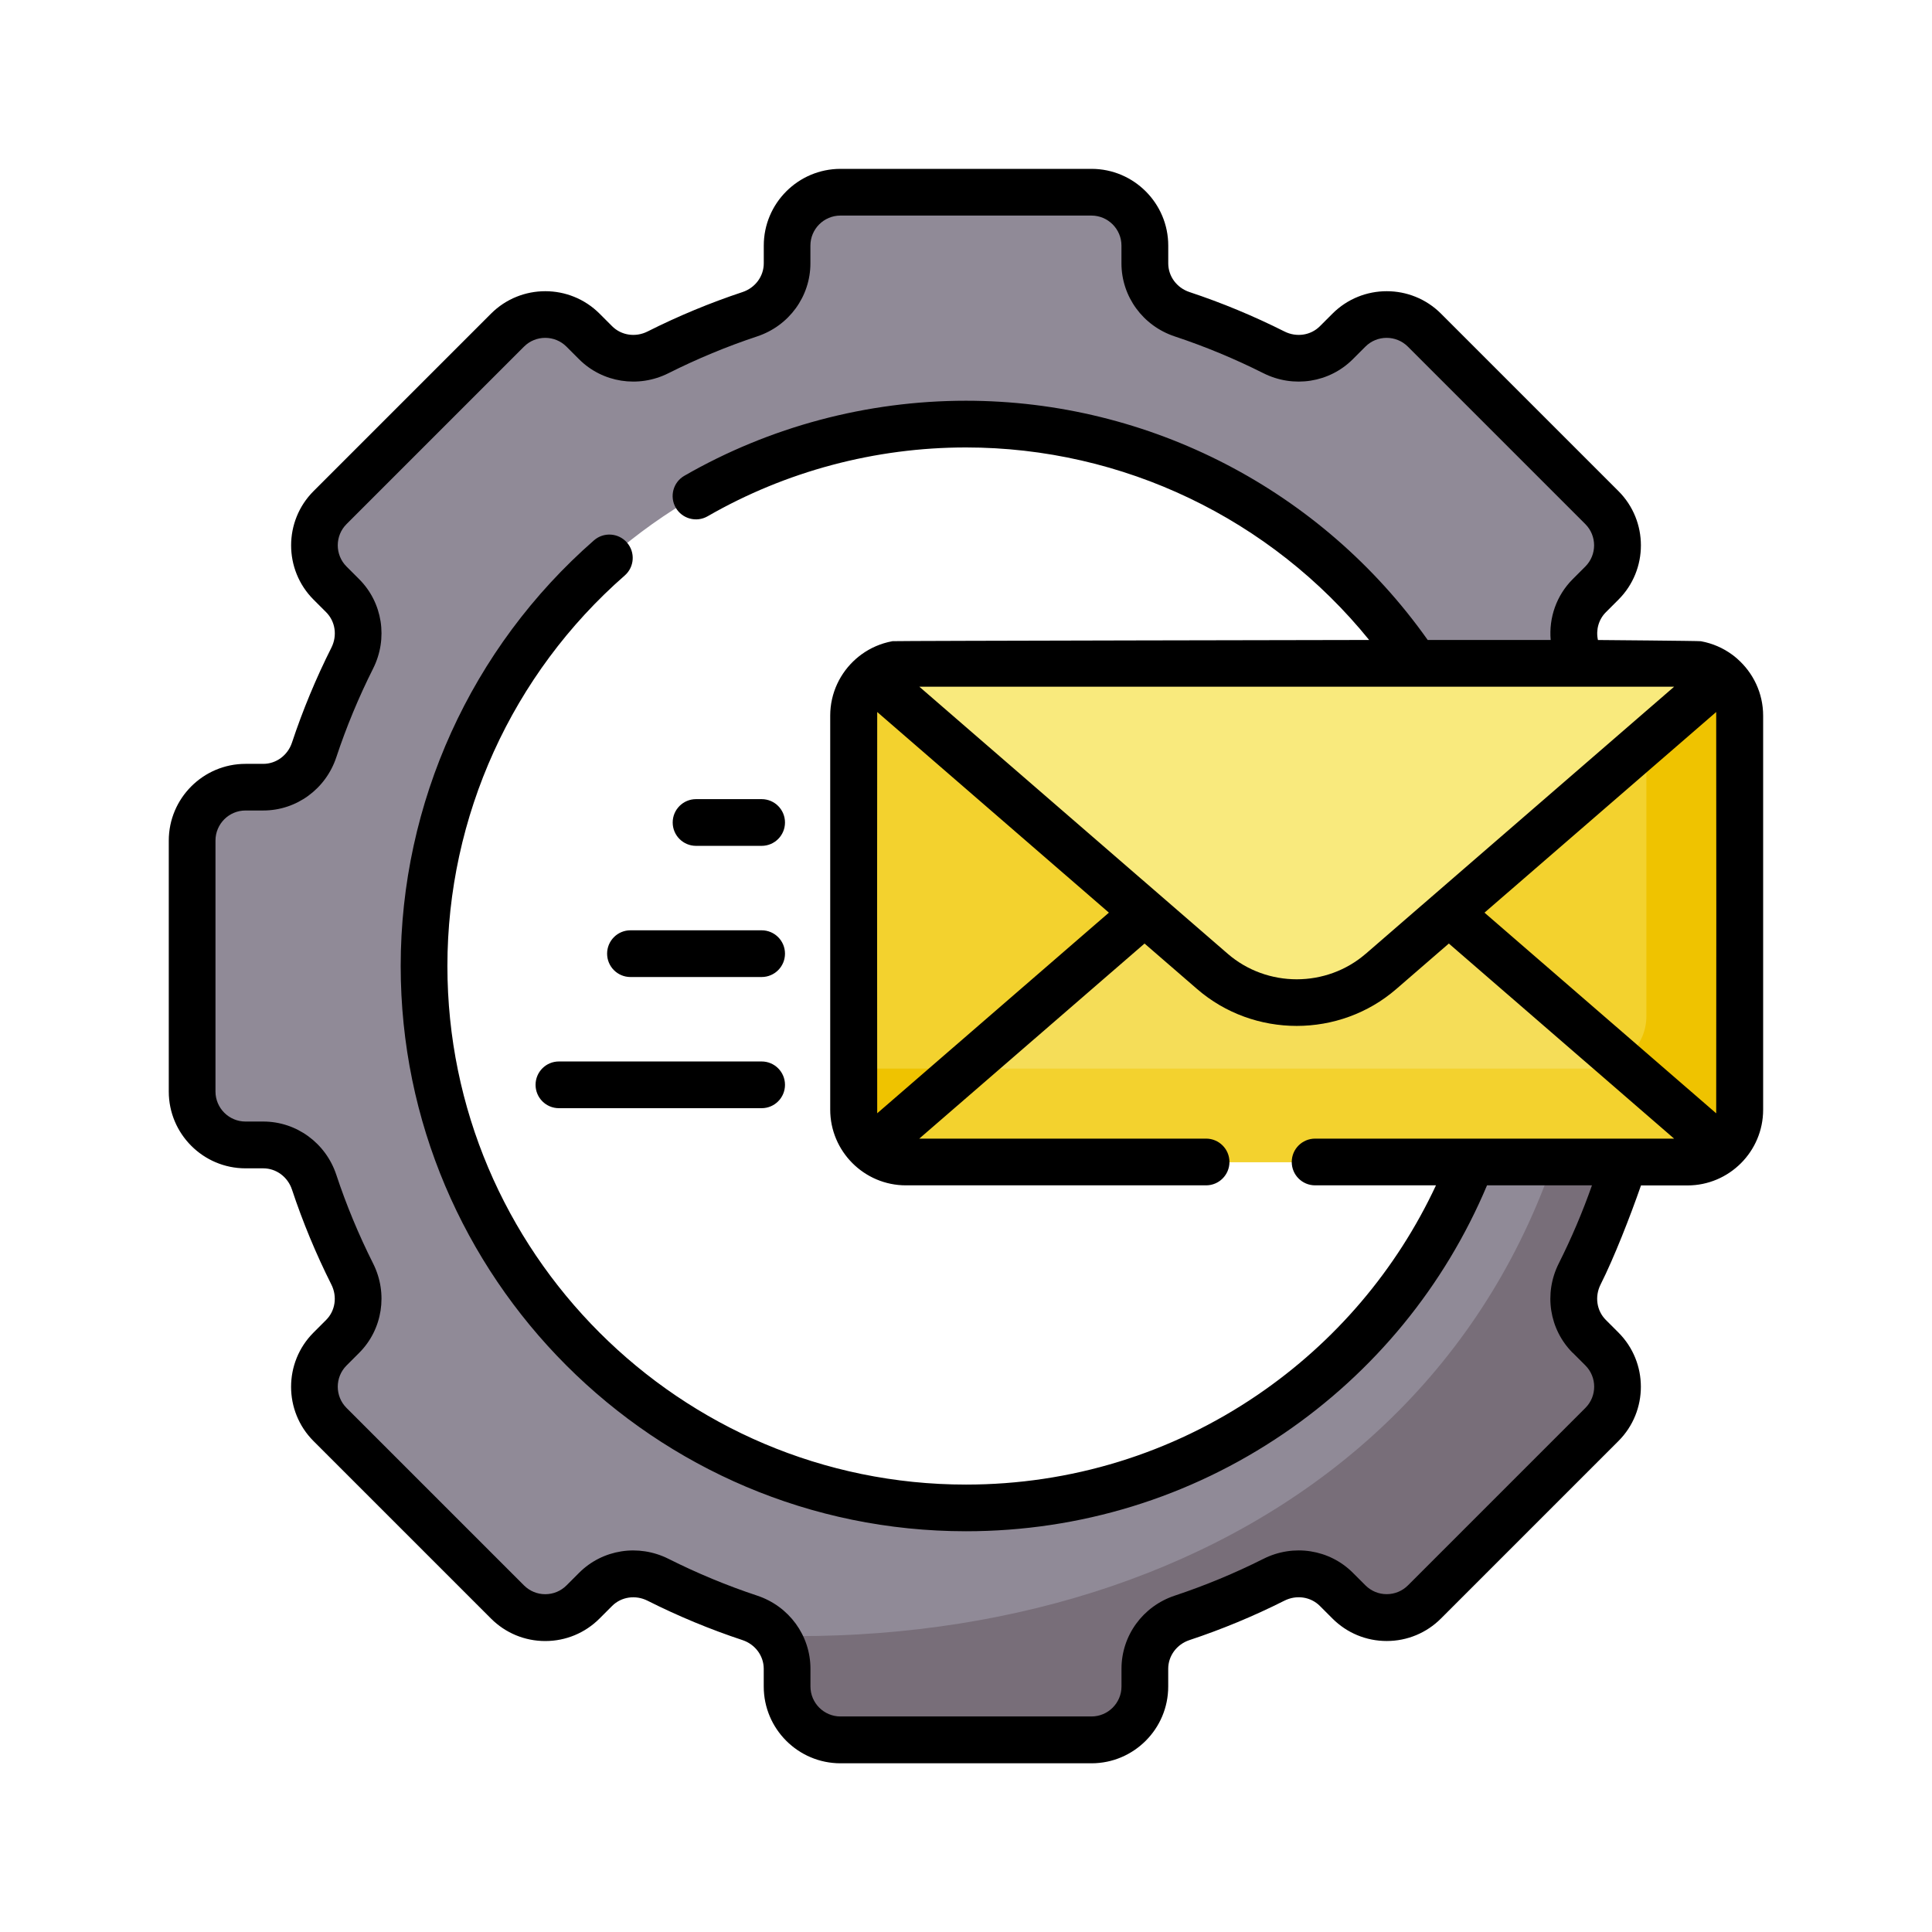 <?xml version="1.0" encoding="UTF-8"?>
<svg id="Layer_1" data-name="Layer 1" xmlns="http://www.w3.org/2000/svg" viewBox="0 0 512 512">
  <defs>
    <style>
      .cls-1 {
        fill: #f9ea7d;
      }

      .cls-2 {
        fill: #f3d22e;
      }

      .cls-3 {
        fill: #f5dd58;
      }

      .cls-4 {
        fill: #908a97;
      }

      .cls-5 {
        fill: #786e79;
      }

      .cls-6 {
        fill: #efc300;
      }
    </style>
  </defs>
  <g>
    <path class="cls-4" d="M446.92,208.6h-4.7c-6.17,0-11.54-4.02-13.48-9.87-2.79-8.4-6.17-16.53-10.1-24.34-2.78-5.52-1.82-12.17,2.54-16.54l3.34-3.34c5.52-5.52,5.52-14.48,0-20.01l-47.03-47.03c-5.52-5.52-14.48-5.52-20.01,0l-3.34,3.34c-4.37,4.37-11.02,5.32-16.54,2.54-7.81-3.93-15.93-7.31-24.34-10.1-5.85-1.94-9.87-7.32-9.87-13.48v-4.7c0-7.81-6.33-14.15-14.15-14.15h-66.51c-7.81,0-14.15,6.33-14.15,14.15v4.7c0,6.17-4.02,11.54-9.87,13.48-8.4,2.79-16.53,6.17-24.34,10.1-5.52,2.78-12.17,1.82-16.54-2.54l-3.34-3.34c-5.52-5.52-14.48-5.52-20.01,0l-47.03,47.03c-5.52,5.52-5.52,14.48,0,20.01l3.34,3.34c4.37,4.37,5.32,11.02,2.54,16.54-3.93,7.81-7.31,15.93-10.1,24.34-1.94,5.85-7.32,9.87-13.48,9.87h-4.7c-7.81,0-14.15,6.33-14.15,14.15v66.51c0,7.81,6.33,14.15,14.15,14.15h4.7c6.17,0,11.54,4.02,13.48,9.87,2.79,8.4,6.17,16.53,10.1,24.34,2.78,5.52,1.82,12.17-2.54,16.54l-3.34,3.34c-5.52,5.52-5.52,14.48,0,20.01l47.03,47.03c5.52,5.52,14.48,5.52,20.01,0l3.34-3.34c4.37-4.37,11.02-5.32,16.54-2.54,7.81,3.93,15.93,7.31,24.34,10.1,5.85,1.94,9.87,7.32,9.87,13.48v4.7c0,7.81,6.33,14.15,14.15,14.15h66.51c7.81,0,14.15-6.33,14.15-14.15v-4.7c0-6.17,4.02-11.54,9.87-13.48,8.4-2.79,16.53-6.17,24.34-10.1,5.52-2.78,12.17-1.82,16.54,2.54l3.34,3.34c5.52,5.52,14.48,5.52,20.01,0l47.03-47.03c5.52-5.52,5.52-14.48,0-20.01l-3.34-3.34c-4.37-4.37-5.32-11.02-2.54-16.54,3.93-7.81,7.31-15.93,10.1-24.34,1.94-5.85,7.32-9.87,13.48-9.87h4.7c7.81,0,14.15-6.33,14.15-14.15v-66.51c0-7.81-6.33-14.15-14.15-14.15h0ZM388.74,310.92c-21.57,52.07-72.88,88.69-132.74,88.69-79.32,0-143.61-64.3-143.61-143.62s64.3-143.62,143.61-143.62c48.81,0,91.93,24.35,117.88,61.56M373.88,173.95c16.22,23.26,25.73,51.55,25.73,82.05,0,19.45-3.87,38-10.88,54.92"/>
    <path class="cls-5" d="M446.92,208.6h-4.7c-6.17,0-11.54-4.02-13.48-9.87-2.59-7.81-5.7-15.38-9.29-22.68h-3.15c3.38,14.88,5.48,30.34,6.31,46.19,7.43,140.77-94.62,211.35-211.35,211.35-1.91,0-3.82-.03-5.72-.08,1.92,2.43,3.05,5.45,3.05,8.71v4.7c0,7.81,6.33,14.15,14.15,14.15h66.51c7.81,0,14.15-6.33,14.15-14.15v-4.7c0-6.17,4.02-11.54,9.87-13.48,8.4-2.79,16.53-6.17,24.34-10.1,5.52-2.78,12.17-1.82,16.54,2.54l3.34,3.34c5.52,5.52,14.48,5.52,20.01,0l47.03-47.03c5.52-5.52,5.52-14.48,0-20.01l-3.34-3.34c-4.37-4.37-5.32-11.02-2.54-16.54,3.93-7.81,7.31-15.93,10.1-24.34,1.94-5.85,7.32-9.87,13.48-9.87h4.7c7.81,0,14.15-6.33,14.15-14.15v-66.51c0-7.81-6.33-14.15-14.15-14.15h0Z"/>
    <path class="cls-2" d="M240.09,175.78h207.11c7.66,0,13.88,6.21,13.88,13.88v104.41c0,7.66-6.21,13.88-13.88,13.88h-207.11c-7.66,0-13.88-6.21-13.88-13.88v-104.41c0-7.66,6.21-13.88,13.88-13.88Z"/>
    <path class="cls-6" d="M447.19,175.78h-10.88v93.53c0,7.66-6.21,13.88-13.88,13.88h-196.23v10.88c0,7.66,6.21,13.88,13.88,13.88h207.11c7.66,0,13.88-6.21,13.88-13.88v-104.41c0-7.66-6.21-13.88-13.88-13.88h0Z"/>
    <path class="cls-3" d="M365.99,226.3c-12.83-11.11-31.87-11.11-44.7,0l-90.32,78.21c2.44,2.13,5.62,3.43,9.11,3.43h207.11c3.49,0,6.67-1.3,9.11-3.43l-90.32-78.21Z"/>
    <path class="cls-2" d="M431.67,283.18h-176.06l-24.63,21.33c2.44,2.13,5.62,3.43,9.11,3.43h207.11c3.49,0,6.67-1.3,9.11-3.43l-24.63-21.33Z"/>
    <path class="cls-1" d="M321.29,257.42c12.83,11.11,31.87,11.11,44.7,0l90.32-78.21c-2.44-2.13-5.62-3.43-9.11-3.43h-207.11c-3.49,0-6.67,1.3-9.11,3.43l90.32,78.21Z"/>
  </g>
  <g>
    <path d="M184.46,224.16h17.38c3.42,0,6.19-2.77,6.19-6.19s-2.77-6.19-6.19-6.19h-17.38c-3.42,0-6.19,2.77-6.19,6.19s2.77,6.19,6.19,6.19Z"/>
    <path d="M160.89,252.73c0,3.42,2.77,6.19,6.19,6.19h34.76c3.42,0,6.19-2.77,6.19-6.19s-2.77-6.19-6.19-6.19h-34.76c-3.42,0-6.19,2.77-6.19,6.19Z"/>
    <path d="M201.84,281.3h-53.72c-3.42,0-6.19,2.77-6.19,6.19s2.77,6.19,6.19,6.19h53.72c3.42,0,6.19-2.77,6.19-6.19s-2.77-6.19-6.19-6.19Z"/>
    <path d="M460.39,174.57s-.01-.01-.02-.02c0,0-.02-.02-.03-.02-.44-.39-.91-.76-1.38-1.1,0,0,0,0,0,0-2.37-1.72-5.13-2.93-8.12-3.48-.04,0-.08-.01-.11-.02-.55-.1-27.26-.32-27.26-.32-.58-2.65.17-5.43,2.1-7.36l3.34-3.34c7.93-7.93,7.93-20.83,0-28.76l-47.03-47.03c-7.93-7.93-20.83-7.93-28.76,0l-3.34,3.34c-2.43,2.43-6.2,2.99-9.38,1.39-8.11-4.08-16.58-7.6-25.17-10.45-3.37-1.12-5.63-4.17-5.63-7.61v-4.7c0-11.21-9.12-20.34-20.34-20.34h-66.51c-11.21,0-20.34,9.12-20.34,20.34v4.7c0,3.43-2.26,6.49-5.63,7.61-8.59,2.85-17.05,6.36-25.17,10.45-3.18,1.6-6.95,1.04-9.38-1.39l-3.34-3.34c-7.93-7.93-20.83-7.93-28.76,0l-47.03,47.03c-7.93,7.93-7.93,20.83,0,28.76l3.34,3.34c2.43,2.43,2.99,6.2,1.39,9.38-4.08,8.11-7.6,16.58-10.45,25.17-1.12,3.37-4.18,5.63-7.61,5.63h-4.7c-11.21,0-20.34,9.12-20.34,20.34v66.51c0,11.21,9.12,20.34,20.34,20.34h4.7c3.43,0,6.49,2.26,7.61,5.63,2.85,8.58,6.36,17.05,10.44,25.17,1.6,3.18,1.04,6.95-1.39,9.38l-3.34,3.34c-7.93,7.93-7.93,20.83,0,28.76l47.03,47.03c3.84,3.84,8.95,5.96,14.38,5.96s10.54-2.12,14.38-5.96l3.34-3.34c2.43-2.43,6.2-2.99,9.38-1.39,8.11,4.08,16.58,7.6,25.17,10.44,3.37,1.12,5.63,4.17,5.63,7.61v4.7c0,11.21,9.12,20.34,20.34,20.34h66.51c11.21,0,20.34-9.12,20.34-20.34v-4.7c0-3.43,2.26-6.49,5.63-7.61,8.59-2.85,17.05-6.36,25.17-10.45,3.18-1.6,6.95-1.04,9.38,1.39l3.34,3.34c3.84,3.84,8.95,5.96,14.38,5.96s10.54-2.12,14.38-5.96l47.03-47.03c7.93-7.93,7.93-20.83,0-28.76l-3.34-3.34c-2.43-2.43-2.99-6.2-1.39-9.38,3.57-7.09,7.8-17.91,10.71-26.26h12.31c11.06,0,20.06-9,20.06-20.07v-104.41c0-6.01-2.66-11.41-6.86-15.09h0ZM393.41,241.86l61.4-53.17c.04.32.04,106.03,0,106.35l-61.4-53.17ZM361.94,252.75c-10.43,9.03-26.16,9.03-36.59,0l-81.72-70.77h200.04l-81.72,70.77ZM232.47,295.04c-.04-.32-.04-106.03,0-106.35l61.4,53.17-61.4,53.17ZM416.81,358.52l3.34,3.34c3.1,3.1,3.1,8.15,0,11.25l-47.03,47.03c-1.5,1.5-3.5,2.33-5.63,2.33s-4.12-.83-5.63-2.33l-3.34-3.34c-6.21-6.21-15.74-7.7-23.7-3.69-7.58,3.81-15.49,7.09-23.5,9.75-8.44,2.8-14.11,10.58-14.11,19.36v4.7c0,4.39-3.57,7.96-7.96,7.96h-66.51c-4.39,0-7.96-3.57-7.96-7.96v-4.7c0-8.78-5.67-16.56-14.11-19.36-8.02-2.66-15.92-5.94-23.5-9.75-7.96-4-17.48-2.52-23.7,3.7l-3.34,3.34c-1.5,1.5-3.5,2.33-5.63,2.33s-4.12-.83-5.63-2.33l-47.03-47.03c-3.1-3.1-3.1-8.15,0-11.25l3.34-3.34c6.21-6.21,7.7-15.74,3.7-23.7-3.81-7.58-7.1-15.49-9.75-23.5-2.8-8.44-10.58-14.11-19.36-14.11h-4.7c-4.39,0-7.96-3.57-7.96-7.96v-66.51c0-4.39,3.57-7.96,7.96-7.96h4.7c8.78,0,16.56-5.67,19.36-14.11,2.66-8.02,5.94-15.92,9.75-23.5,4-7.96,2.52-17.48-3.7-23.7l-3.34-3.34c-3.1-3.1-3.1-8.15,0-11.25l47.03-47.03c3.1-3.1,8.15-3.1,11.25,0l3.34,3.34c6.21,6.21,15.74,7.7,23.7,3.7,7.58-3.81,15.48-7.09,23.5-9.75,8.44-2.8,14.11-10.58,14.11-19.36v-4.7c0-4.39,3.57-7.96,7.96-7.96h66.51c4.39,0,7.96,3.57,7.96,7.96v4.7c0,8.78,5.67,16.56,14.11,19.36,8.02,2.66,15.92,5.94,23.5,9.75,7.96,4,17.48,2.52,23.7-3.7l3.34-3.34c3.1-3.1,8.15-3.1,11.25,0l47.03,47.03c3.1,3.1,3.1,8.15,0,11.25l-3.34,3.34c-4.32,4.32-6.35,10.24-5.84,16.12h-32.59c-28.09-39.71-73.75-63.4-122.37-63.4-26.22,0-52.03,6.88-74.63,19.89-2.96,1.7-3.98,5.49-2.28,8.45,1.7,2.96,5.49,3.98,8.45,2.28,20.72-11.93,44.4-18.24,68.46-18.24,41.6,0,80.84,18.91,106.85,51.02,0,0-125.74.22-126.29.32-.04,0-.08.01-.11.02-2.99.55-5.75,1.76-8.12,3.48,0,0,0,0,0,0-.48.35-.94.72-1.38,1.1,0,0-.02.02-.03.02,0,0-.01.01-.02.02-4.2,3.68-6.87,9.08-6.87,15.09v104.41c0,11.06,9,20.07,20.06,20.07h79.55c3.42,0,6.19-2.77,6.19-6.19s-2.77-6.19-6.19-6.19h-76.01l59.7-51.7,13.92,12.05c7.53,6.52,16.96,9.78,26.4,9.78s18.88-3.26,26.4-9.78l13.92-12.05,59.7,51.7h-95.14c-3.42,0-6.19,2.77-6.19,6.19s2.77,6.19,6.19,6.19h32.03c-10.46,22.4-26.71,41.53-47.3,55.55-22.82,15.54-49.53,23.75-77.25,23.75-75.78,0-137.43-61.65-137.43-137.43,0-39.65,17.13-77.37,47-103.49,2.57-2.25,2.83-6.16.58-8.73-2.25-2.57-6.16-2.83-8.73-.59-32.56,28.47-51.23,69.59-51.23,112.81,0,82.6,67.2,149.8,149.8,149.8,30.21,0,59.33-8.95,84.21-25.89,24.03-16.36,42.64-39.1,53.88-65.78h27.81c-2.48,7.05-5.43,14-8.8,20.7-4,7.96-2.52,17.48,3.7,23.7h0Z"/>
  </g>
</svg>